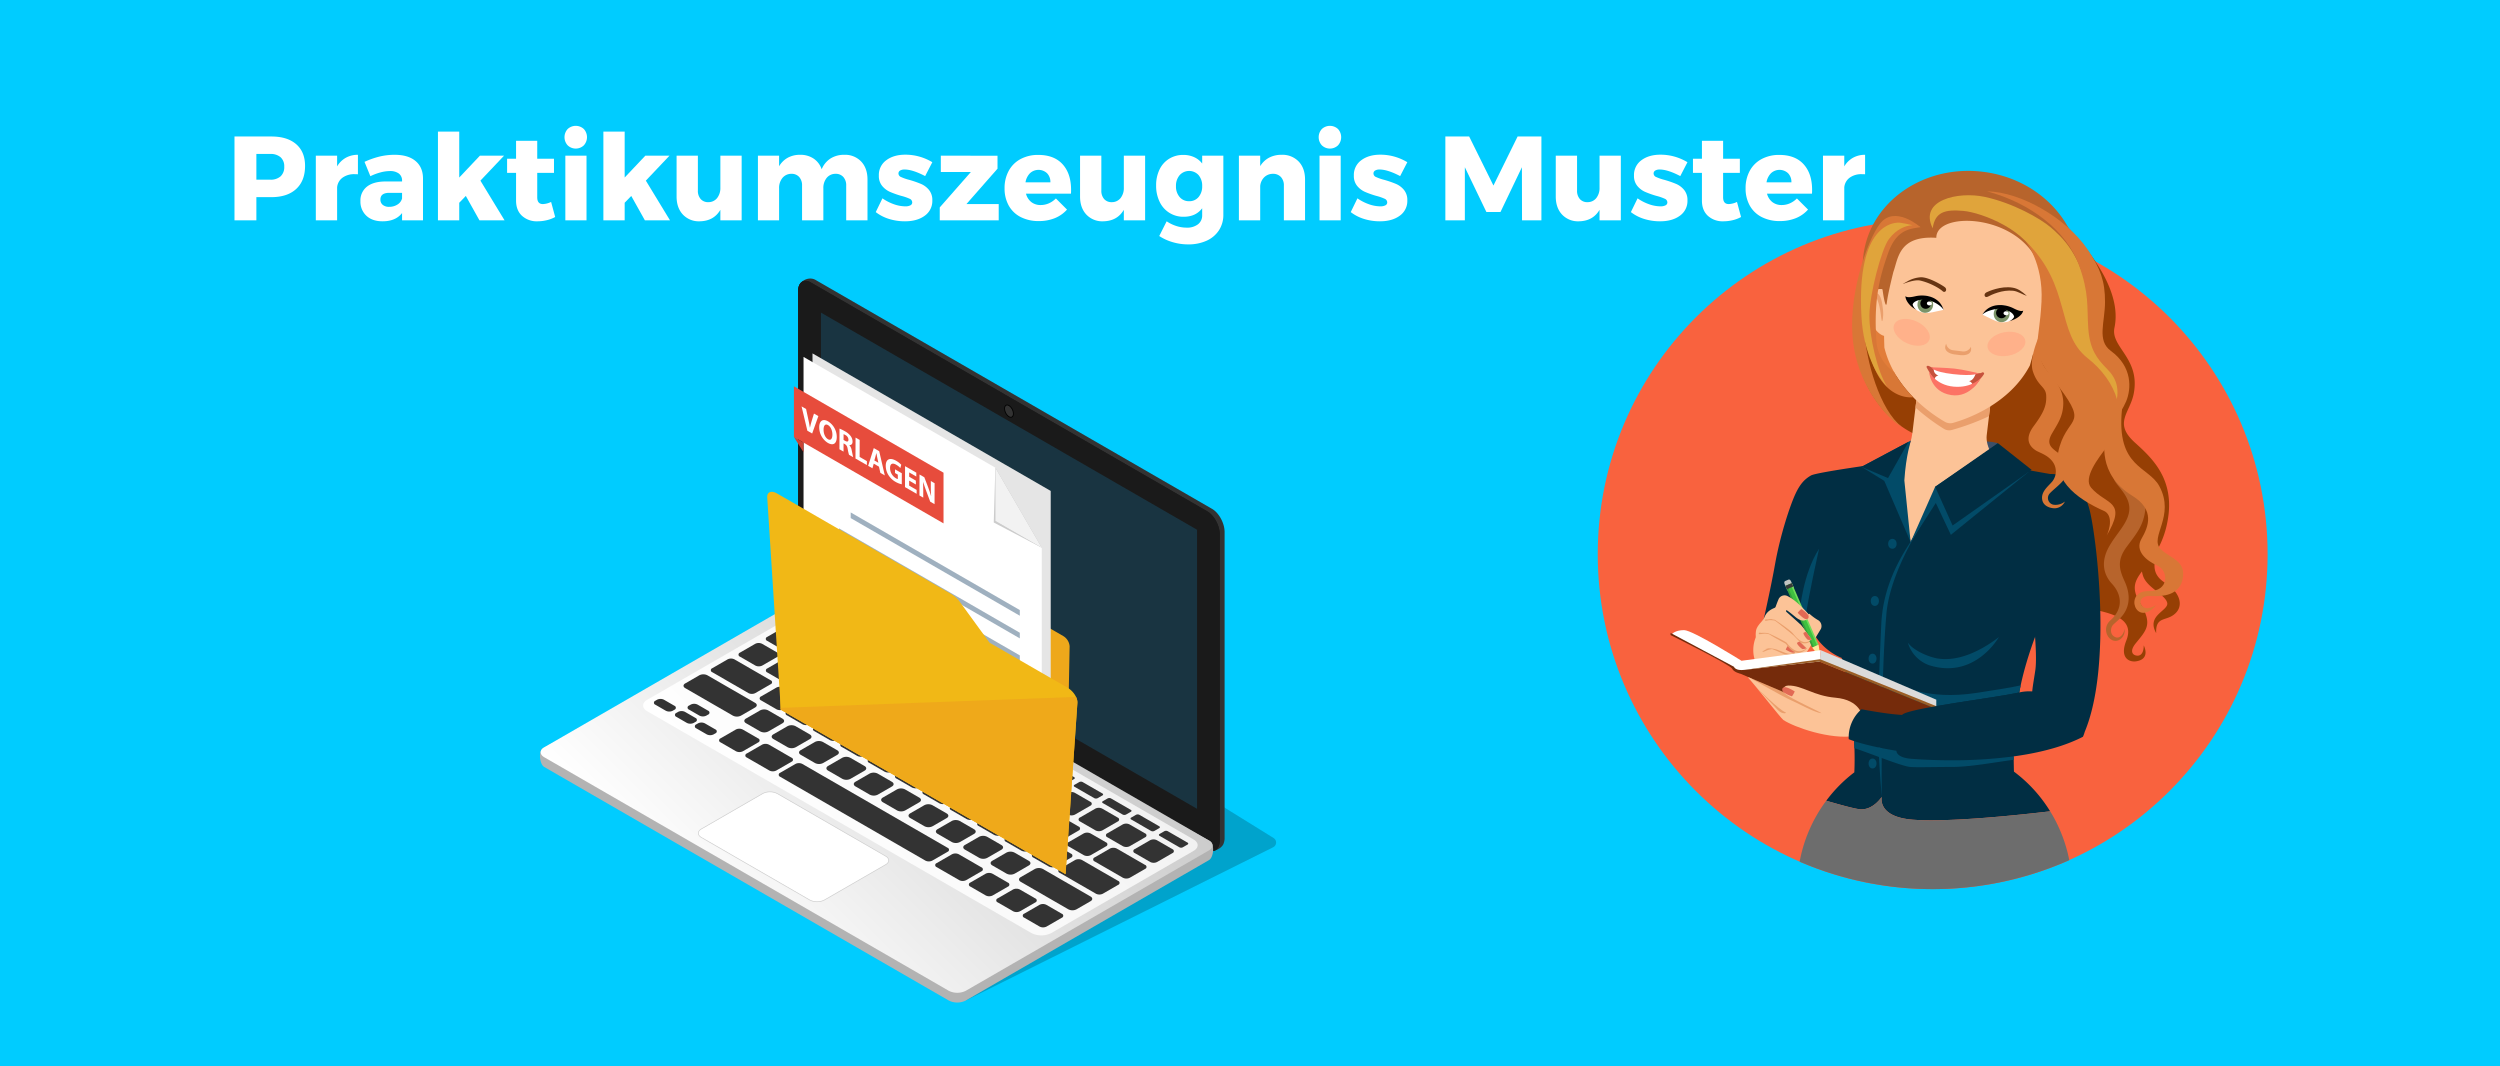 <svg xmlns="http://www.w3.org/2000/svg" xmlns:xlink="http://www.w3.org/1999/xlink" viewBox="0 0 1463 624"><defs><linearGradient id="a" x1="2080.722" y1="552.696" x2="1910.292" y2="382.266" gradientTransform="matrix(-1, 0, 0, 1, 2508.488, 0)" gradientUnits="userSpaceOnUse"><stop offset="0" stop-color="#fff"/><stop offset="1" stop-color="#ccc"/></linearGradient><linearGradient id="b" x1="2031.21" y1="515.062" x2="1908.55" y2="392.402" gradientTransform="matrix(-1, 0, 0, 1, 2508.488, 0)" gradientUnits="userSpaceOnUse"><stop offset="0" stop-color="#fff"/><stop offset="1" stop-color="#f2f2f2"/></linearGradient><clipPath id="c"><polygon points="469.038 250.287 469.074 237.617 546.935 282.57 546.899 295.24 469.038 250.287" style="fill:none"/></clipPath></defs><title>Praktikumszeugnis-Muster</title><rect x="-1" y="-3.66" width="1469" height="635.66" style="fill:#0cf"/><path d="M173.34,84.393q5.18,4.515,5.181,12.705,0,8.681-5.181,13.475-5.181,4.796-14.56,4.795h-8.75v13.58H137.22V79.878h21.561Q168.16,79.878,173.34,84.393ZM164.205,103.188a7.313,7.313,0,0,0,2.135-5.67,7.019,7.019,0,0,0-2.135-5.495,8.736,8.736,0,0,0-6.055-1.925h-8.12v15.05h8.12A8.634,8.634,0,0,0,164.205,103.188Z" style="fill:#fff"/><path d="M202.354,92.338a14.261,14.261,0,0,1,7.105-1.75v11.41a18.908,18.908,0,0,0-1.891-.07,11.531,11.531,0,0,0-7.14,2.065,7.914,7.914,0,0,0-3.149,5.635v19.32H184.819V91.078h12.461v6.3A13.639,13.639,0,0,1,202.354,92.338Z" style="fill:#fff"/><path d="M243.129,94.193q4.34,3.606,4.41,10.115v24.64h-12.25v-4.27q-3.779,4.83-11.41,4.83-6.021,0-9.484-3.255a11.216,11.216,0,0,1-3.466-8.575,10.172,10.172,0,0,1,3.745-8.4q3.744-3.009,10.745-3.08h9.87v-.42a5.049,5.049,0,0,0-1.854-4.2,8.464,8.464,0,0,0-5.355-1.47,21.593,21.593,0,0,0-5.354.77,31.784,31.784,0,0,0-5.985,2.24l-3.43-8.4a49.225,49.225,0,0,1,8.854-3.115,37.608,37.608,0,0,1,8.785-1.015Q238.788,90.588,243.129,94.193Zm-10.5,25.48a5.917,5.917,0,0,0,2.66-3.535v-3.29h-7.42q-5.25,0-5.25,3.92a3.869,3.869,0,0,0,1.365,3.115,5.617,5.617,0,0,0,3.745,1.155A8.791,8.791,0,0,0,232.629,119.673Z" style="fill:#fff"/><path d="M280.579,128.948,272.599,114.668l-3.85,3.99v10.29h-12.46V77.008h12.46V103.888l12.11-12.81H294.999l-13.86,14.63,14.141,23.24Z" style="fill:#fff"/><path d="M324.889,126.988a18.706,18.706,0,0,1-4.83,1.855,23.306,23.306,0,0,1-5.529.665,12.783,12.783,0,0,1-9.065-3.22q-3.464-3.219-3.465-8.89V101.158h-5.25V92.898h5.25v-10.5h12.39v10.5h9.801v8.26h-9.801V115.438q0,3.99,3.29,3.99a12.153,12.153,0,0,0,4.83-1.26Z" style="fill:#fff"/><path d="M341.653,75.503a7.078,7.078,0,0,1,0,9.555,6.851,6.851,0,0,1-9.45,0,7.081,7.081,0,0,1,0-9.555,6.945,6.945,0,0,1,9.45,0ZM330.838,91.078h12.391v37.87H330.838Z" style="fill:#fff"/><path d="M377.388,128.948,369.407,114.668l-3.85,3.99v10.29h-12.46V77.008h12.46V103.888L377.668,91.078h14.14l-13.86,14.63,14.141,23.24Z" style="fill:#fff"/><path d="M434.018,91.078v37.87h-12.46V122.788q-3.851,6.581-12.11,6.72a12.779,12.779,0,0,1-9.835-3.955q-3.674-3.954-3.675-10.535V91.078h12.46v20.37a7.238,7.238,0,0,0,1.646,5.04,5.688,5.688,0,0,0,4.444,1.82,6.479,6.479,0,0,0,5.181-2.415,9.46,9.46,0,0,0,1.89-6.125V91.078Z" style="fill:#fff"/><path d="M503.946,94.508q3.71,3.921,3.71,10.57v23.87h-12.46v-20.3a7.281,7.281,0,0,0-1.68-5.075,5.836,5.836,0,0,0-4.55-1.855,6.585,6.585,0,0,0-5.215,2.415,9.341,9.341,0,0,0-1.926,6.125v18.69h-12.46v-20.3a7.281,7.281,0,0,0-1.68-5.075,5.836,5.836,0,0,0-4.55-1.855,6.69,6.69,0,0,0-5.25,2.415,9.229,9.229,0,0,0-1.96,6.125v18.69H443.536V91.078h12.391v6.23a13.38,13.38,0,0,1,5.075-5.005,14.777,14.777,0,0,1,7.245-1.715,13.72,13.72,0,0,1,7.909,2.24,12.194,12.194,0,0,1,4.69,6.23,13.615,13.615,0,0,1,5.215-6.335,14.744,14.744,0,0,1,8.015-2.135A12.955,12.955,0,0,1,503.946,94.508Z" style="fill:#fff"/><path d="M529.355,99.198a4.95,4.95,0,0,0-2.59.595,1.952,1.952,0,0,0-.98,1.785,2.302,2.302,0,0,0,1.54,2.03,28.415,28.415,0,0,0,4.9,1.68,61.485,61.485,0,0,1,6.755,2.345,12.367,12.367,0,0,1,4.655,3.5,9.239,9.239,0,0,1,1.96,6.125,10.533,10.533,0,0,1-4.445,8.995q-4.446,3.255-11.585,3.255a31.071,31.071,0,0,1-9.24-1.365,24.451,24.451,0,0,1-7.84-4.025l3.92-8.05a27.599,27.599,0,0,0,6.755,3.465,20.435,20.435,0,0,0,6.686,1.225,6.046,6.046,0,0,0,2.904-.595,1.867,1.867,0,0,0,1.086-1.715,2.382,2.382,0,0,0-1.575-2.17,29.934,29.934,0,0,0-4.936-1.68,55.299,55.299,0,0,1-6.58-2.345,12.421,12.421,0,0,1-4.515-3.465,9.085,9.085,0,0,1-1.925-6.02,10.615,10.615,0,0,1,4.34-8.995q4.339-3.256,11.2-3.255a30.414,30.414,0,0,1,15.75,4.41l-4.2,8.12Q534.045,99.199,529.355,99.198Z" style="fill:#fff"/><path d="M550.565,91.078l33.18.07v7.56L565.546,119.428h18.899v9.52H549.936V121.388l18.2-20.72H550.565Z" style="fill:#fff"/><path d="M621.825,96.118q4.97,5.46,4.971,14.98,0,1.47-.07,2.24H600.405a9.092,9.092,0,0,0,3.15,4.935,8.71,8.71,0,0,0,5.46,1.715,11.816,11.816,0,0,0,4.725-.98,13.32,13.32,0,0,0,4.165-2.87l6.511,6.51a19.199,19.199,0,0,1-7.105,5.005,24.522,24.522,0,0,1-9.415,1.715,22.637,22.637,0,0,1-10.64-2.38,16.533,16.533,0,0,1-6.965-6.72,20.382,20.382,0,0,1-2.415-10.08,20.897,20.897,0,0,1,2.449-10.255,16.921,16.921,0,0,1,6.931-6.86,21.492,21.492,0,0,1,10.359-2.415Q616.855,90.658,621.825,96.118ZM614.686,106.688a7.291,7.291,0,0,0-1.925-5.285,7.322,7.322,0,0,0-10.01-.035,9.748,9.748,0,0,0-2.625,5.32Z" style="fill:#fff"/><path d="M670.126,91.078v37.87H657.665V122.788q-3.85,6.581-12.109,6.72a12.778,12.778,0,0,1-9.835-3.955q-3.675-3.954-3.675-10.535V91.078h12.46v20.37a7.242,7.242,0,0,0,1.645,5.04,5.69,5.69,0,0,0,4.445,1.82,6.478,6.478,0,0,0,5.18-2.415,9.46,9.46,0,0,0,1.89-6.125V91.078Z" style="fill:#fff"/><path d="M715.904,91.078v34.51a16.422,16.422,0,0,1-2.59,9.205,16.799,16.799,0,0,1-7.245,6.09,25.531,25.531,0,0,1-10.744,2.135,31.617,31.617,0,0,1-9.171-1.33,29.05,29.05,0,0,1-7.77-3.57l4.34-8.61a22.29,22.29,0,0,0,5.6,2.73,19.57,19.57,0,0,0,6.091.98,10.359,10.359,0,0,0,6.649-1.96,6.453,6.453,0,0,0,2.45-5.32v-4.06q-3.779,4.971-10.78,4.97a15.188,15.188,0,0,1-14.104-8.715,21.228,21.228,0,0,1-2.065-9.555,21.016,21.016,0,0,1,1.995-9.38,14.949,14.949,0,0,1,5.635-6.3,15.441,15.441,0,0,1,8.261-2.24,15.084,15.084,0,0,1,6.335,1.295,12.381,12.381,0,0,1,4.725,3.745V91.078ZM701.415,115.298a9.446,9.446,0,0,0,2.1-6.37,9.554,9.554,0,0,0-2.1-6.44,7.47,7.47,0,0,0-11.096.035,9.478,9.478,0,0,0-2.135,6.405,9.341,9.341,0,0,0,2.135,6.37,7.031,7.031,0,0,0,5.565,2.45A6.928,6.928,0,0,0,701.415,115.298Z" style="fill:#fff"/><path d="M759.969,94.508q3.744,3.921,3.745,10.57v23.87H751.324v-20.3a7.102,7.102,0,0,0-1.75-5.075,6.146,6.146,0,0,0-4.69-1.855,7.189,7.189,0,0,0-5.074,2.03,8.253,8.253,0,0,0-2.346,5.18v20.02h-12.46V91.078h12.46v6.16a13.465,13.465,0,0,1,5.215-4.97,15.449,15.449,0,0,1,7.315-1.68A13.155,13.155,0,0,1,759.969,94.508Z" style="fill:#fff"/><path d="M782.999,75.503a7.081,7.081,0,0,1,0,9.555,6.851,6.851,0,0,1-9.45,0,7.078,7.078,0,0,1,0-9.555,6.945,6.945,0,0,1,9.45,0ZM772.184,91.078h12.391v37.87H772.184Z" style="fill:#fff"/><path d="M807.323,99.198a4.95,4.95,0,0,0-2.59.595,1.952,1.952,0,0,0-.98,1.785,2.301,2.301,0,0,0,1.54,2.03,28.415,28.415,0,0,0,4.9,1.68,61.485,61.485,0,0,1,6.755,2.345,12.356,12.356,0,0,1,4.654,3.5,9.234,9.234,0,0,1,1.961,6.125,10.533,10.533,0,0,1-4.445,8.995q-4.446,3.255-11.585,3.255a31.071,31.071,0,0,1-9.24-1.365,24.441,24.441,0,0,1-7.84-4.025l3.92-8.05a27.565,27.565,0,0,0,6.755,3.465,20.435,20.435,0,0,0,6.686,1.225,6.046,6.046,0,0,0,2.904-.595,1.866,1.866,0,0,0,1.085-1.715,2.38,2.38,0,0,0-1.575-2.17,29.916,29.916,0,0,0-4.935-1.68,55.236,55.236,0,0,1-6.58-2.345,12.421,12.421,0,0,1-4.515-3.465,9.085,9.085,0,0,1-1.925-6.02,10.615,10.615,0,0,1,4.34-8.995q4.339-3.256,11.2-3.255a30.414,30.414,0,0,1,15.75,4.41l-4.2,8.12Q812.013,99.199,807.323,99.198Z" style="fill:#fff"/><path d="M845.821,79.878H859.752l14.21,28.7,14.14-28.7h13.93v49.07H890.691l-.07-31.08-12.529,26.18h-8.261L857.231,97.868v31.08H845.821Z" style="fill:#fff"/><path d="M948.512,91.078v37.87h-12.46V122.788q-3.85,6.581-12.109,6.72a12.777,12.777,0,0,1-9.835-3.955q-3.675-3.954-3.676-10.535V91.078h12.46v20.37a7.243,7.243,0,0,0,1.646,5.04,5.69,5.69,0,0,0,4.445,1.82,6.478,6.478,0,0,0,5.18-2.415,9.46,9.46,0,0,0,1.89-6.125V91.078Z" style="fill:#fff"/><path d="M971.261,99.198a4.95,4.95,0,0,0-2.59.595,1.952,1.952,0,0,0-.98,1.785,2.301,2.301,0,0,0,1.54,2.03,28.415,28.415,0,0,0,4.9,1.68,61.485,61.485,0,0,1,6.755,2.345,12.356,12.356,0,0,1,4.654,3.5,9.234,9.234,0,0,1,1.961,6.125,10.533,10.533,0,0,1-4.445,8.995q-4.446,3.255-11.585,3.255a31.071,31.071,0,0,1-9.24-1.365,24.441,24.441,0,0,1-7.84-4.025l3.92-8.05a27.565,27.565,0,0,0,6.755,3.465,20.435,20.435,0,0,0,6.686,1.225,6.046,6.046,0,0,0,2.904-.595,1.866,1.866,0,0,0,1.085-1.715,2.38,2.38,0,0,0-1.575-2.17,29.916,29.916,0,0,0-4.935-1.68,55.236,55.236,0,0,1-6.58-2.345,12.421,12.421,0,0,1-4.515-3.465,9.085,9.085,0,0,1-1.925-6.02,10.615,10.615,0,0,1,4.34-8.995q4.339-3.256,11.2-3.255a30.414,30.414,0,0,1,15.75,4.41l-4.2,8.12Q975.95,99.199,971.261,99.198Z" style="fill:#fff"/><path d="M1018.86,126.988a18.733,18.733,0,0,1-4.83,1.855,23.314,23.314,0,0,1-5.53.665,12.783,12.783,0,0,1-9.065-3.22q-3.464-3.219-3.465-8.89V101.158h-5.25V92.898h5.25v-10.5h12.391v10.5h9.8v8.26h-9.8V115.438q0,3.99,3.29,3.99a12.149,12.149,0,0,0,4.829-1.26Z" style="fill:#fff"/><path d="M1055.471,96.118q4.97,5.46,4.97,14.98,0,1.47-.069,2.24h-26.32a9.092,9.092,0,0,0,3.15,4.935,8.708,8.708,0,0,0,5.46,1.715,11.816,11.816,0,0,0,4.725-.98,13.331,13.331,0,0,0,4.165-2.87l6.51,6.51a19.196,19.196,0,0,1-7.104,5.005,24.522,24.522,0,0,1-9.415,1.715,22.641,22.641,0,0,1-10.641-2.38,16.544,16.544,0,0,1-6.965-6.72,20.393,20.393,0,0,1-2.415-10.08,20.898,20.898,0,0,1,2.45-10.255,16.919,16.919,0,0,1,6.93-6.86,21.499,21.499,0,0,1,10.36-2.415Q1050.501,90.658,1055.471,96.118Zm-7.14,10.57a7.295,7.295,0,0,0-1.925-5.285,7.323,7.323,0,0,0-10.011-.035,9.748,9.748,0,0,0-2.625,5.32Z" style="fill:#fff"/><path d="M1084.346,92.338a14.261,14.261,0,0,1,7.105-1.75v11.41q-.63-.069-1.891-.07a11.531,11.531,0,0,0-7.14,2.065,7.919,7.919,0,0,0-3.15,5.635v19.32h-12.46V91.078h12.46v6.3A13.649,13.649,0,0,1,1084.346,92.338Z" style="fill:#fff"/><circle cx="1131" cy="324.312" r="195.999" style="fill:#f9623e"/><path d="M1267.017,341.081c-8.43-5.251-6.654-12.003-4.042-20.208a53.969,53.969,0,0,0,5.509-16.084c4.448-24.303-9.069-36.688-19.111-45.764-12.931-11.69-2.773-17.314-.658-28.958,3.733-20.548-13.747-26.974-11.333-38.313,4.393-20.628-12.961-45.057-34.281-65.886l-.003.008c-9.949-13.626-25.34-19.61-43.01-21.776-34.821-4.269-56.894,19.844-69.846,54.098-16.537,43.725,3.65,95.435,48.077,101.125,7.241.929,59.325,74.342,62.367,87.366,3.05,13.026,52.714,5.336,43.621,28.188-4.103,10.305,1.88,12.667,5.586,12.149,8.992-1.261,4.607-9.357,4.607-9.357s.348,6.783-4.36,5.953c-2.089-.367-4.127-2.478-.282-7.208,6.534-8.047,10.045-11.179,2.283-23.954-4.933-8.121-2.851-12.563,1.321-18.056a19.041,19.041,0,0,0,.647,2.598c2.253,6.89,12.574,10.656,14.087,15.531,1.513,4.87-12.514,7.208-6.391,17.987-.406-8.924,4.67-7.427,9.107-10.001C1278.671,356.015,1276.429,346.941,1267.017,341.081Z" style="fill:#963f04"/><polygon points="1095.675 189.686 1104.111 195.143 1112.163 220.25 1104.111 219.458 1098.065 207.88 1095.675 189.686" style="fill:#e27d39"/><path d="M1169.131,259.323s-4.878-1.236-7.03-.872c-2.157.365,1.789,5.315,1.789,5.315S1168.747,261.062,1169.131,259.323Z" style="fill:#3e5068"/><path d="M1176.397,274.428c-9.743-3.356-14.446-13.312-13.794-19.53.249-2.42,2.305-19.318,2.305-19.318-12.325,5.969-22.454,10.445-22.454,10.445s-9.603-5.64-21.005-11.74c0,0-2.088,17.353-2.286,18.85-2.406,18.255-13.24,18.832-25.984,21.316l14.942,64.66Z" style="fill:#fcc397"/><path d="M1122.287,227.469l-1.357,11.016a120.108,120.108,0,0,0,16.551,12.417,5.926,5.926,0,0,0,4.656.745,141.362,141.362,0,0,0,21.797-8.066l1.326-10.844Z" style="fill:#ea9f6c"/><path d="M1200.698,181.59a5.922,5.922,0,0,0-4.424-.163c3.349-14.539,6.035-29.277,4.226-33.064a59.417,59.417,0,0,0-43.747-32.946l-.006-.003h-.005a59.4,59.4,0,0,0-50.407,21.405c-2.647,3.204-3.607,17.892-3.881,32.658a5.443,5.443,0,0,0-3.135-.33c-4.514.926-6.906,7.838-5.344,15.43,1.291,6.242,4.846,10.997,8.579,11.979.09,4.204.181,6.842.181,6.842,6.021,24.75,28.144,39.272,35.412,43.438a6.205,6.205,0,0,0,4.667.667c7.797-2.179,33.157-10.875,45.093-33.665,0,0,.724-2.53,1.825-6.574,4.048.787,9.321-3.1,12.369-9.406C1205.475,190.878,1204.848,183.595,1200.698,181.59Z" style="fill:#fcc397"/><path d="M1162.389,171.126c.965-.511,8.474-3.966,15.463-2.782,2.954.5,5.193,2.024,8.26,4.802-2.085-.55-5.21-2.68-7.986-2.986-6.416-.706-12.755,2.33-14.855,3.451C1161.408,174.6,1160.525,172.115,1162.389,171.126Z" style="fill:#663412"/><path d="M1138.244,168.176c-.844-.776-9.168-5.98-14.109-5.928a18.016,18.016,0,0,0-7.978,2.419c-7.282,4.082,2.719-1.616,7.619-.466,6.082,1.431,11.325,4.624,13.026,6.186C1138.304,171.771,1139.751,169.561,1138.244,168.176Z" style="fill:#663412"/><path d="M1137.361,181.326c-5.692,1.148-7.937,2.027-10.913,1.785-4.341-.354-7.575-3.237-7.247-5.938.332-2.7,4.106-4.463,8.43-3.932C1131.951,173.771,1136.999,179.221,1137.361,181.326Z" style="fill:#fff"/><ellipse cx="1126.685" cy="178.224" rx="4.846" ry="4.593" transform="translate(812.49 1274.794) rotate(-83)" style="fill:#7b9368"/><path d="M1129.983,178.142a3.117,3.117,0,1,1-2.689-3.641A3.2,3.2,0,0,1,1129.983,178.142Z"/><ellipse cx="1129.076" cy="177.596" rx="1.147" ry="1.477" transform="translate(815.616 1276.73) rotate(-83.021)" style="fill:#fff"/><path d="M1136.923,180.083c-2.774-6.767-10.711-7.992-16.137-6.697-4.769,1.135-5.542.131-5.704-.115-.145,1.775,1.741,5.657,6.427,8.059a5.441,5.441,0,0,1-2.25-3.106c.833-2.812,7.172-3.786,11.157-2.032,5.734,2.532,6.948,5.165,6.948,5.165A4.941,4.941,0,0,0,1136.923,180.083Z"/><path d="M1160.09,184.113c5.325,2.499,7.323,3.896,10.313,4.385,4.355.714,8.238-1.296,8.573-3.997.332-2.7-2.954-5.329-7.339-5.865C1167.251,178.097,1160.953,182.156,1160.09,184.113Z" style="fill:#fff"/><ellipse cx="1171.355" cy="183.701" rx="4.847" ry="4.661" transform="translate(846.441 1323.985) rotate(-83.008)" style="fill:#7b9368"/><path d="M1168.123,182.818a3.161,3.161,0,1,0,3.535-2.879A3.228,3.228,0,0,0,1168.123,182.818Z"/><path d="M1172.464,183.17c-.077.626.526,1.221,1.354,1.321a1.368,1.368,0,0,0,1.631-.956c.077-.629-.529-1.222-1.357-1.324A1.361,1.361,0,0,0,1172.464,183.17Z" style="fill:#fff"/><path d="M1183.983,181.716c-.216.202-1.225.987-5.64-1.276-5.027-2.575-13.142-3.316-17.521,2.572a5.042,5.042,0,0,0-.743,1.127s1.836-2.258,8.093-3.319c4.347-.733,10.354,1.751,10.491,4.678a5.413,5.413,0,0,1-2.965,2.472C1178.828,187.252,1183.47,184.855,1183.983,181.716Z"/><path d="M1216.55,164.959c3.837-31.311-21.279-60.161-56.102-64.428-34.823-4.27-66.16,17.658-70.003,48.969-1.291,10.535-.378,20.628,3.07,29.608.225-5.198,2.414-9.264,5.805-9.961a5.218,5.218,0,0,1,2.308.066c.877,6.786,2.099,11.552,2.549,7.878.534-4.336,2.384-12.196,3.826-17.973,2.839-7.741,3.026-21.403,25.137-19.946-.296-18.465,65.407-13.122,62.329,32.384-.052,5.664-.225,12.528-.696,16.403-.447,3.633,1.743-.571,4.117-6.837a5.101,5.101,0,0,1,1.809.467c3.261,1.574,4.336,6.414,3.015,11.804A52.842,52.842,0,0,0,1216.55,164.959Z" style="fill:#b7642c"/><path d="M1148.68,205.67l-5.903-.724a4.678,4.678,0,0,1-3.886-3.808,5.601,5.601,0,0,0-.545,1.802c-.348,2.831,2.99,4.162,5.539,4.474l3.13.384c2.543.312,6.101-.174,6.449-3.002a5.719,5.719,0,0,0-.09-1.88A4.686,4.686,0,0,1,1148.68,205.67Z" style="fill:#ea9f6c"/><path d="M1095.692,174.119c.033-.593,1.502-3.09,2.883-2.463,2.11.962,2.971,5.403,3.371,9.788.403,4.388-.411,7.448-.768,6.238-.491-1.702-.482-6.957-2.491-12.145C1097.353,172.091,1095.472,178.779,1095.692,174.119Z" style="fill:#ea9f6c"/><path d="M1203.055,187.279c.115-.581-.713-3.361-2.203-3.086-2.28.425-4.188,4.526-5.64,8.685-1.444,4.16-1.392,7.324-.762,6.238.894-1.532,2.151-6.634,5.355-11.183C1201.934,184.913,1202.14,191.855,1203.055,187.279Z" style="fill:#ea9f6c"/><ellipse cx="1118.728" cy="194.477" rx="6.979" ry="11.211" transform="translate(477.978 1131.927) rotate(-65.509)" style="fill:#ffb18a"/><ellipse cx="1174.158" cy="201.272" rx="11.21" ry="6.979" transform="translate(-17.014 217.601) rotate(-10.512)" style="fill:#ffb18a"/><path d="M1129.862,214.732c-1.666-.953-1.984-.666-2.236-.443-.329.315-.43.275.521,1.943.461.803,2.045,3.541,2.045,3.541s3.782,9.871,13.084,10.597c9.302.718,14.035-6.303,14.931-7.746.515-.824,1.683-2.065,2.014-2.519,1.099-1.503.957-1.563.759-1.828-.542-.75-.658-.395-1.877.045a66.532,66.532,0,0,1-15.219-.529C1136.487,216.691,1131.175,215.474,1129.862,214.732Z" style="fill:#c6523c"/><path d="M1152.207,223.043c2.286-.416,3.204-2.276,4.064-4.655a73.615,73.615,0,0,1-13.374-.876,109.94,109.94,0,0,1-11.404-2.204c.249,2.848.693,3.219,2.864,4.672-1.839-.125-2.395,1.566-2.401,3.623,2.475,2.802,7.082,5.672,10.982,6.028,5.819.525,9.587-.731,11.854-3.219C1154.468,225.076,1153.767,223.294,1152.207,223.043Z" style="fill:#fff"/><path d="M1130.279,214.947s.282,2.572,12.637,3.991c12.251,1.41,15.063-.485,15.063-.485s-9.104-2.215-14.139-2.742C1139.197,215.221,1130.279,214.947,1130.279,214.947Z" style="fill:#fc7365"/><path d="M1181.267,407.672c.12-.8.274-1.628.422-2.45.239-1.351.504-2.727.806-4.136,3.829-18.042,12.311-40.759,21.703-57.719.63-.984,7.89-65.106.43-65.106l-22.493-4.008c-.151.099-.288.197-.436.296l-10.853-2.39c-14.682,3.718-28.514,4.063-35.278,15.845-2.417,4.214-17.469,29.079-17.469,29.079s-9.324-44.699-14.728-46.208c0,0-40.354,5.455-43.626,7.393-3.278,1.939-6.063,4.37-9.036,10.739-2.973,6.371-8.819,23.567-11.979,41.33-3.16,17.761-9.477,44.696-9.477,44.696l27.243,6.167,2.987-14.323a33.513,33.513,0,0,0,18.283,18.138,180.184,180.184,0,0,1,4.711,22.657q.559,3.967,1.017,7.888c.249,2.077.469,4.147.671,6.202.389,4.04.693,8.025.888,11.955q.107,2.072.17,4.13c.148,4.813.143,9.529-.071,14.123a82.65,82.65,0,0,0-16.428,16.617c6.854,2.017,16.334,4.673,19.61,4.988,7.772.751,12.873-7.268,12.873-7.268s-2.913,11.664,17.987,13.366c20.999,1.707,63.258-2.845,80.554-4.892a83.182,83.182,0,0,0-21.177-23.219c-.077-1.65-.126-5.265-.151-6.945-.025-1.296-.022-.663-.019-1.979A232.985,232.985,0,0,1,1181.267,407.672Z" style="fill:#012e43"/><path d="M1128.857,217.369s.625,11.911,12.994,13.832c11.533,1.79,17.48-10.146,17.48-10.146s-5.267,6.179-16.027,5.211C1132.54,225.297,1128.857,217.369,1128.857,217.369Z" style="fill:#fc7365"/><path d="M1064.538,321.118s-6.734,29.824-7.742,39.502c-.28,2.664-3.579-2.987-3.579-2.987S1055.028,335.74,1064.538,321.118Z" style="fill:#024b68"/><path d="M1134.045,385.371c-5.199-.806-14.526-4.73-17.584-9.346a19.962,19.962,0,0,0,12.289,13.191c26.952,8.685,40.992-16.381,40.992-16.381C1161.687,379.034,1147.713,387.489,1134.045,385.371Z" style="fill:#024b68"/><path d="M1122.161,310.942s-16.943,26.59-18.327,49.587c-3.256,36.599-2.628,105.777-2.628,105.777s-1.973-22.295-2.157-39.104c-.145-13.361.729-36.317,1.869-61.731.828-18.491,7.674-34.119,17.181-48.388A52.338,52.338,0,0,1,1122.161,310.942Z" style="fill:#024b68"/><path d="M1113.125,418.374c2.31-3.73,55.408-10.184,68.564-13.152.239-1.351.504-2.727.806-4.136-.414.069-.817.145-1.206.236-4.172.998-13.95,2.508-24.305,4.114-30.794,4.769-43.133-5.454-47.085-3.283C1100.641,401.464,1103.399,417.834,1113.125,418.374Z" style="fill:#024b68"/><polygon points="1118.099 317.258 1132.442 284.864 1168.857 260.061 1187.017 276.283 1141.642 312.993 1132.839 294.34 1118.099 317.258" style="fill:#024b68"/><polygon points="1169.131 259.323 1188.913 274.95 1142.653 307.531 1132.442 284.864 1169.131 259.323" style="fill:#012e43"/><path d="M1118.289,257.766s-2.93,8.614-3.862,23.375l3.673,36.117-15.413-35.854-13.301-8.206Z" style="fill:#024b68"/><path d="M1210.951,503.371a196.973,196.973,0,0,1-157.795.891,85.395,85.395,0,0,1,15.567-35.675c6.854,2.017,16.334,4.673,19.61,4.988,7.772.751,12.873-7.268,12.873-7.268s-2.913,11.664,17.987,13.366c20.999,1.707,63.258-2.845,80.554-4.892.581.94,1.159,1.883,1.705,2.851A86.436,86.436,0,0,1,1210.951,503.371Z" style="fill:#6d6d6d"/><polygon points="1116.817 258.572 1089.309 273.167 1104.873 279.785 1116.817 258.572" style="fill:#012e43"/><polygon points="1023.935 396.605 1024.374 395.711 1073.657 417.023 1064.952 420.024 1033.317 404.575 1023.935 396.605" style="fill:#ea9f6c"/><path d="M1063.719,362.774a30.27,30.27,0,0,1-4.876-3.626s-3.664,2.779-.978,7.342c-.614.825-1.562,2.168-2.79,4.133-2.209,3.533-12.152-14.92-12.152-14.92l-3.305-.502c-1.096.688-5.284,1.568-6.983,5.827a10.658,10.658,0,0,1-1.343,2.22c-.499.748-3.261,3.229-3.67,5.868-.417,2.637.09,3.588-.343,4.363a19.749,19.749,0,0,0-.57,12.089c.726,4.616,11.418,11.245,20.221,4.52,2.173-.173,5.196-.071,8.666-5.503,0-.006,10.036-16.625,10.036-16.625A4.062,4.062,0,0,0,1063.719,362.774Z" style="fill:#fcc397"/><path d="M1050.698,380.791s-5.914-4.385-7.389-5.229-6.153-3.311-9.148-3.777c-3.001-.466-3.346,5.591-1.477,7.049.987.762,1.003.4,2.045.477-2.16,1.198-4.39,2.382-2.943,2.11,1.776-.34,1.968-1.116,5.196-1.584a43.022,43.022,0,0,1,4.558,1.894C1050.202,385.793,1050.761,381.893,1050.698,380.791Z" style="fill:#ea9f6c"/><path d="M1050.043,379.878c.066,1.105.513,4.969-8.208,1.033-6.027-2.733-9.409-.636-11.283-2.089-1.869-1.453.905-8.332,3.903-7.866,3.004.471,7.679,2.943,9.151,3.782C1045.08,375.584,1050.043,379.878,1050.043,379.878Z" style="fill:#fcc397"/><path d="M1045.016,380.158a8.167,8.167,0,0,1,1.184-2.135,13.056,13.056,0,0,1,3.683,1.784c.713.565.924,2.132-.702,2.149C1047.911,381.961,1045.016,380.158,1045.016,380.158Z" style="fill:#e26954"/><path d="M1050.095,371.886s-11.749-1.59-15.597-1.428a18.877,18.877,0,0,0-4.007-.077c-.707-.408-1.315-.008-1.233.408.082.417-.055.365,1.535.249a10.261,10.261,0,0,1,3.662-.082,9.388,9.388,0,0,1,1.093.337c2.952,1.968,8.713,4.928,9.433,5.413.748.502,5.597,9.532,12.418,2.779Z" style="fill:#ea9f6c"/><path d="M1053.787,365.643c-1.417-1.436-13.117-3.577-16.28-3.278a7.192,7.192,0,0,0-2.834.101c-.721.145-1.579-.343-1.784.436-.205.77,1.718.156,2.132.077a6.388,6.388,0,0,1,2.338.06c1.206.321,7.929,5.35,10.826,8.022,1.392,1.285,6.649,9.36,12.582,3.072C1060.767,374.134,1055.204,367.088,1053.787,365.643Z" style="fill:#ea9f6c"/><path d="M1044.342,341.775c-.323-.745-.214-1.513.255-1.716l2.075-.899c.466-.203,1.107.238,1.425.987l1.346,3.089c.321.745.205,1.51-.255,1.716l-2.078.899c-.466.203-1.107-.238-1.428-.984Z" style="fill:#c2c4c2"/><polygon points="1046.727 342.112 1062.362 378.135 1060.474 378.949 1044.841 342.92 1046.727 342.112" style="fill:#369e3b"/><rect x="1054.46" y="340.066" width="2.034" height="39.274" transform="translate(-55.946 450.015) rotate(-23.464)" style="fill:#72dd5b"/><polygon points="1047.697 341.629 1063.335 377.65 1061.444 378.467 1045.811 342.443 1047.697 341.629" style="fill:#40c140"/><polygon points="1064.229 377.288 1060.458 378.925 1065.52 385.431 1064.229 377.288" style="fill:#fcea9d"/><polygon points="1063.815 383.241 1065.52 385.431 1065.089 382.693 1063.815 383.241" style="fill:#515151"/><rect x="1045.073" y="341.938" width="4.094" height="2.194" transform="translate(-50.041 444.871) rotate(-23.442)" style="fill:#3a3a3a"/><path d="M1053.441,365.312c-1.266-1.288-6.756-6.082-8.219-7.419.096-.34-.11-1.113.493-.718,1.595,1.044,4.322,3.379,5.122,4.015,4.007,3.234,6.386,2.012,8.573-.606-8.206-9.39-11.957-10.985-13.572-11.873a3.847,3.847,0,0,0-5.141,2.234c-1.003,2.349-1.776,4.695-1.872,4.969-.068.195,1.121.107,2.647.26a2.939,2.939,0,0,0-1.507.85c-1.554,1.54-3.231,3.763-2.976,5.07.101.526,1.247.274,1.836.693,1.913,1.365,6.855,4.514,9.754,7.189,1.387,1.283,6.199,9.159,11.478,4.188C1060.057,374.164,1054.856,366.745,1053.441,365.312Z" style="fill:#fcc397"/><path d="M1056.966,379.5l-7.307-7.591s-9.576-7.726-10.327-8.231c-.745-.502-1.458-1.299-3.184.702-1.403,1.623-3.974,3.892-2.955,5.471.244.37,1.25.608,2.094.948a103.666,103.666,0,0,1,9.993,5.09C1046.031,376.392,1050.903,384.502,1056.966,379.5Z" style="fill:#fcc397"/><path d="M1052.008,358.619a10.486,10.486,0,0,1,2.168-2.212,16.549,16.549,0,0,1,3.908,3.431c.68.926.408,2.922-1.584,2.387C1054.943,361.809,1052.008,358.619,1052.008,358.619Z" style="fill:#e26954"/><path d="M1060.249,374.309l-3.278-4.481a3.274,3.274,0,0,0-1.496.466c-.666.438,1.825,3.9,2.579,4.133A5.635,5.635,0,0,0,1060.249,374.309Z" style="fill:#e26954"/><path d="M1057.043,379.371l-3.941-3.908a3.213,3.213,0,0,0-1.398.693c-.589.54,2.415,3.563,3.196,3.673A5.481,5.481,0,0,0,1057.043,379.371Z" style="fill:#e26954"/><path d="M978.599,370.911s1.891-2.179,6.937-2.165c5.04.017,33.582,17.932,33.582,17.932l46.372-6.213-.896,11.346-43.898,1.803-4.278-.811-2.19-.962-.359-1.469-35.27-19.092Z" style="fill:#fff"/><polygon points="1065.489 380.465 1133.118 409.459 1133.118 413.723 1064.952 386.678 1065.489 380.465" style="fill:#dbdbdb"/><path d="M977.609,370.382,1014.71,390.192s.718,2.519,6.298,1.803c5.588-.724,43.585-4.865,43.585-4.865l68.975,27.914-45.561,8.822L1018.67,394.33s-4.1-.896-5.04-3.058c-.943-2.162-36.021-19.629-36.021-19.629Z" style="fill:#752b0b"/><polygon points="1133.568 413.424 1133.568 415.044 1064.593 387.13 1020.696 392.031 1065.078 385.766 1133.568 413.424" style="fill:#9b5e26"/><path d="M1023.935,396.605s19.81,11.209,22.227,12.256c6.161,2.664,15.326,7.986,19.569,8.496,1.833.219-18.922-8.847-21.372-11.738-1.316-1.562-1.094-4.418,2.283-4.44,8.167-.066,14.528,6.002,27.421,7.115,14.685,1.272,15.814,11.015,15.814,11.015s7.181,9.51-4.473,11.377c-14.312,2.286-35.295-5.07-41.763-9.337-1.414-.935-17.075-21.103-20.848-25.009C1023.129,396.413,1023.521,396.506,1023.935,396.605Z" style="fill:#fcc397"/><path d="M1050.262,404.61a11.098,11.098,0,0,1-1.617,2.878,17.469,17.469,0,0,1-4.963-2.445c-.956-.767-1.23-2.892.962-2.892C1046.359,402.152,1050.262,404.61,1050.262,404.61Z" style="fill:#e26954"/><path d="M1222.761,298.146c-4.232-15.926-13.24-21.843-26.004-20.581-24.107,2.307-19.856,38.427-18.713,43.573,2.146,9.677,4.728,19.19,9.883,24.828,2.946,20.328,4.234,38.904,3.135,46.304-.663,4.478-1.461,8.795-1.809,12.35a26.066,26.066,0,0,0-7.063.485c-12.248,2.919-66.725,9.488-69.065,13.27-9.727-.54-23.77-3.33-23.77-3.33a21.751,21.751,0,0,0-7.479,17.518c10.445,4.138,27.92,6.794,27.92,6.794s-.362,3.96,8.644,4.684c9.006.715,66.27,4.684,100.49-12.881a17.78,17.78,0,0,0,1.036-2.851C1236.398,388.994,1226.62,312.649,1222.761,298.146Z" style="fill:#012e43"/><path d="M1142.168,444.923c-11.716,0-20.615-.636-23.729-.883-9.006-.724-8.644-4.684-8.644-4.684s-14.279-2.171-24.743-5.64q.107,2.072.17,4.13c7.986,2.502,27.615,10.565,32.606,10.968,4.199.334,13.204,0,24.34,0,10.727,0,23.43-2.475,36.251-4.199-.025-1.296-.022-.663-.019-1.979A271.56,271.56,0,0,1,1142.168,444.923Z" style="fill:#024b68"/><path d="M1044.772,416.798c1.395.496-1.592,1.658-4.563-1.442-2.96-3.105-12.333-13.051-12.333-13.051S1041.306,415.579,1044.772,416.798Z" style="fill:#ea9f6c"/><ellipse cx="1107.426" cy="318.237" rx="2.475" ry="2.894" style="fill:#024b68"/><ellipse cx="1097.155" cy="351.687" rx="2.391" ry="2.896" style="fill:#024b68"/><ellipse cx="1095.813" cy="385.43" rx="2.314" ry="2.896" style="fill:#024b68"/><ellipse cx="1095.813" cy="446.802" rx="2.314" ry="2.894" style="fill:#024b68"/><path d="M1123.852,132.951c-6.63-2.04-17.987-4.349-23.581,9.26-5.564,13.54-10.472,26.716-9.414,49.543.905,19.486,9.368,48.336,22.117,58.056-6.002-2.788-24.061-20.06-28.251-47.463-4.27-27.915,8.069-61.586,15.244-71.191C1108.683,119.491,1123.852,132.951,1123.852,132.951Z" style="fill:#d87736"/><path d="M1108.461,217.781a24.147,24.147,0,0,1-10.395-18.447c-1.672-24.199,2.094-37.776,6.906-51.317,4.84-13.609,12.495-14.094,18.88-15.066,0,0-11.511-6.482-19.053,5.181-6.213,9.605-15.699,41.179-11.267,65.582,4.429,24.398,18.522,29.573,26.075,28.743A70.36,70.36,0,0,1,1108.461,217.781Z" style="fill:#d87736"/><path d="M1236.897,279.785c.806,4.016,9.159,9.488,9.198,17.665.036,8.174-7.504,14.375-12.114,22.875-4.38,8.075-3.404,15.511,1.94,21.305,5.35,5.788,7.178,14.175-.97,21.462-5.777,5.166-.466,14.227,5.18,11.415a6.061,6.061,0,0,0,3.08-6.517c-.269,3.297-2.787,5.687-4.919,5.002-3.859-1.239-3.176-5.487-2.045-6.945,1.135-1.458,4.221-3.448,6.482-6.682,3.886-5.569,3.76-12.237.68-18.993-3.075-6.756-4.889-12.233,1.102-20.332s10.009-12.519,11.018-22.59c.565-5.677-2.96-8.789-11.018-14.023-6.172-4.005-6.802-9.232-5.832-11.175A9.373,9.373,0,0,0,1236.897,279.785Z" style="fill:#b7642c"/><path d="M1119.179,131.788c-4.023.216-9.488,2.276-13.868,8.236-4.371,5.96-11.251,32.247-11.336,44.554-.082,12.305,4.777,33.446,10.486,41.829-5.597-5.711-13.972-19.44-15.153-41.431-2.924-54.391,19.286-54.43,21.109-54.672C1112.24,130.06,1119.179,131.788,1119.179,131.788Z" style="fill:#e0a43b"/><path d="M1232.279,253.216c-.732,4.778-5.103,24.185,15.471,36.854,13.528,8.332,9.529,18.163,5.427,25.273-4.106,7.108,3.124,12.91,9.151,15.551,7.03,3.078,7.03,15.309-4.859,15.005-15.101-.386-7.575,21.972,4.215,8.296-2.472,1.365-5.58,2.754-7.88.633-2.299-2.124-1.554-6.512,5.287-6.038,6.835.474,16.197-.65,18.138-9.68,2.434-11.294-7.465-12.202-12.955-17.993-6.482-6.833,8.828-19.141-.649-36.636-6.348-11.722-25.269-10.734-21.849-44.828C1245.191,205.561,1232.279,253.216,1232.279,253.216Z" style="fill:#d87736"/><path d="M1131,133.583c1.409-9.557,7.148-11.109,17.883-10.171,10.743.939,38.37,11.423,43.695,29.412,5.32,17.991,15.436,38.586,21.857,49.523,6.424,10.938,15.976,17.551,18.834,29.039,2.858,11.486-1.255,18.768-.99,21.831.266,3.066,9.962-14.423,9.477-21.831-.485-7.41-5.758-12.103-12.029-23.506-6.27-11.401-3.746-6.815-7.411-32.664-3.662-25.849-16.088-36.884-22.194-42.119-6.106-5.237-22.139-14.331-38.668-17.882C1145.912,111.875,1122.789,117.059,1131,133.583Z" style="fill:#e0a43b"/><path d="M1185.252,141.018c27.44,26.584,17.568,53.682,36.424,68.571,17,13.415,25.105,34.475,11.859,51.24-5.999,7.592-14.58,18.997-9.814,24.574,8.855,10.354,21.723,7.233,8.589,28.883.888-1.046,5.267-11.344-.411-14.972-17.842-7.904-32.296-19.344-26.577-38.156,5.725-18.811,17.993-11.356-4.089-39.485-13.832-17.627-7.896-18.234-6.542-45.192C1195.834,153.777,1185.252,141.018,1185.252,141.018Z" style="fill:#d87736"/><path d="M1195.069,194.648c1.085-4.935-8.318,13.59-5.468,22.543,2.853,8.953,7.605,8.848,7.841,14.365.239,5.518-1.184,9.555-7.367,17.872-6.177,8.316-1.184,12.477.954,13.961,2.138,1.485,6.89,2.553,9.976,6.534a9.504,9.504,0,0,1,0,11.822c-2.373,2.852-6.624,5.883-5.926,10.545.699,4.661,6.254,5.359,7.986,5.117a6.735,6.735,0,0,0,5.306-3.91,8.649,8.649,0,0,1-5.969,1.924,3.974,3.974,0,0,1-3.3-6.155c1.431-2.057,8.132-6.779,9.269-9.66a12.793,12.793,0,0,0-4.462-14.971c-3.853-2.849-6.468-5.091-3.141-10.86,3.33-5.771,6.419-9.895,6.654-17.22.238-7.323-3.563-12.788-7.841-17.777C1195.305,213.789,1191.742,209.723,1195.069,194.648Z" style="fill:#d87736"/><path d="M1162.784,111.956c25.702,6.834,46.488,23.246,53.717,42.915,6.202,16.881,4.692,24.654,5.544,37.073.855,12.422,4.988,17.894,10.966,23.892,5.969,5.998,8.66,13.06,3.116,27.035-5.55,13.978,5.046-.666,8.11-8.023,2.984-7.179,3.84-20.118-8.962-29.502-8.359-6.127-3.415-16.767-3.415-28.715,0-11.947-2.587-19.471-10.239-30.723C1209.271,127.75,1182.837,112.34,1162.784,111.956Z" style="fill:#d87736"/><path d="M561.227,376.284,745.299,490.401a3.105,3.105,0,0,1-.251,5.418L565.205,585.49Z" style="opacity:0.2"/><path d="M467.103,169.671l2.784,178.111c0,5.469,3.511,11.943,7.832,14.438L706.602,497.401c3.133,1.809,8.037-.726,9.29-3.365a8.847,8.847,0,0,0,.746-3.793V311.343c0-5.15-3.289-11.219-7.353-13.565L477.249,163.811C473.186,161.465,467.103,164.521,467.103,169.671Z" style="fill:#333"/><path d="M467.082,170.327V349.228c0,5.469,3.511,11.943,7.832,14.438L706.002,497.084c3.133,1.809,5.832,1.037,7.086-1.601a8.846,8.846,0,0,0,.746-3.793V312.789c0-5.149-3.289-11.219-7.353-13.565L474.444,165.257C470.381,162.911,467.082,165.177,467.082,170.327Z" style="fill:#1a1a1a"/><path d="M467.082,170.327V349.228c0,5.469,3.511,11.943,7.832,14.438L706.002,497.084c3.133,1.809,5.832,1.037,7.086-1.601a8.846,8.846,0,0,0,.746-3.793V312.789c0-5.149-3.289-11.219-7.353-13.565L474.444,165.257C470.381,162.911,467.082,165.177,467.082,170.327Z" style="fill:#1a1a1a"/><polygon points="480.41 182.937 480.41 346.241 700.511 473.316 700.511 310.012 480.41 182.937" style="fill:#193441"/><path d="M587.88,239.11c0-1.804,1.155-2.599,2.579-1.777a5.99,5.99,0,0,1,2.579,4.755c0,1.803-1.155,2.599-2.579,1.776A5.99,5.99,0,0,1,587.88,239.11Z" style="fill:#333;stroke:#000;stroke-miterlimit:10;stroke-width:0.5px"/><path d="M470.806,360.888l237.298,131.36c2.784,1.607,2.171,9.486-.596,11.083L565.205,585.49a11.107,11.107,0,0,1-10.049-.018L318.486,448.83c-2.784-1.607-3.504-9.426-.738-11.023l143.009-76.937A11.106,11.106,0,0,1,470.806,360.888Z" style="fill:#b3b3b3"/><path d="M470.806,355.189,707.476,491.831c2.784,1.607,2.798,4.205.032,5.802L565.205,579.791a11.106,11.106,0,0,1-10.049-.018L318.486,443.131c-2.784-1.607-2.798-4.205-.031-5.802l142.303-82.158A11.106,11.106,0,0,1,470.806,355.189Z" style="fill:url(#a)"/><path d="M454.915,464.424l63.361,36.581c2.386,1.378,2.398,3.605.027,4.974L482.443,526.683a9.521,9.521,0,0,1-8.615-.016L410.467,490.086c-2.386-1.378-2.398-3.605-.027-4.974L446.3,464.409A9.521,9.521,0,0,1,454.915,464.424Z" style="fill:#fff;stroke:#ccc;stroke-miterlimit:10;stroke-width:0.386px"/><path d="M473.679,361.461l224.747,129.758c3.23,1.865,3.246,4.879.037,6.732l-83.264,48.073a12.887,12.887,0,0,1-11.66-.021L378.791,416.245c-3.23-1.865-3.246-4.879-.037-6.732l83.264-48.073A12.887,12.887,0,0,1,473.679,361.461Z" style="fill:url(#b)"/><path d="M664.058,499.21a1.223,1.223,0,0,1-.013-2.318l8.992-5.191a4.436,4.436,0,0,1,4.014.007l9.048,5.224a1.223,1.223,0,0,1,.013,2.317l-8.992,5.191a4.436,4.436,0,0,1-4.014-.007Z" style="fill:#333"/><path d="M657.089,495.187l-9.048-5.224a1.223,1.223,0,0,1-.013-2.318l8.992-5.191a4.436,4.436,0,0,1,4.014.007l9.048,5.224a1.223,1.223,0,0,1,.013,2.317l-8.992,5.192A4.437,4.437,0,0,1,657.089,495.187Z" style="fill:#333"/><path d="M641.073,485.94l-9.048-5.224a1.223,1.223,0,0,1-.013-2.318l8.992-5.191a4.436,4.436,0,0,1,4.014.007l9.048,5.224a1.223,1.223,0,0,1,.013,2.318l-8.992,5.191A4.436,4.436,0,0,1,641.073,485.94Z" style="fill:#333"/><path d="M625.056,476.692l-9.048-5.224a1.223,1.223,0,0,1-.013-2.318l8.992-5.191a4.436,4.436,0,0,1,4.014.007l9.048,5.224a1.223,1.223,0,0,1,.013,2.318l-8.992,5.191A4.437,4.437,0,0,1,625.056,476.692Z" style="fill:#333"/><path d="M609.039,467.445l-9.048-5.224a1.223,1.223,0,0,1-.013-2.318l8.992-5.191a4.437,4.437,0,0,1,4.014.007l9.048,5.224a1.223,1.223,0,0,1,.013,2.318l-8.992,5.191A4.437,4.437,0,0,1,609.039,467.445Z" style="fill:#333"/><path d="M593.023,458.198l-9.048-5.224a1.223,1.223,0,0,1-.013-2.318l8.992-5.191a4.437,4.437,0,0,1,4.014.007l9.048,5.224a1.223,1.223,0,0,1,.012,2.318l-8.992,5.191A4.436,4.436,0,0,1,593.023,458.198Z" style="fill:#333"/><path d="M581.02,448.958a4.436,4.436,0,0,1-4.014-.007l-9.048-5.224a1.223,1.223,0,0,1-.013-2.317l8.992-5.191a4.436,4.436,0,0,1,4.014.007l9.048,5.224a1.223,1.223,0,0,1,.013,2.318Z" style="fill:#333"/><path d="M573.995,434.519l-8.992,5.191a4.436,4.436,0,0,1-4.014-.007l-9.048-5.224a1.223,1.223,0,0,1-.013-2.318l8.992-5.191a4.436,4.436,0,0,1,4.014.007l9.048,5.224A1.223,1.223,0,0,1,573.995,434.519Z" style="fill:#333"/><path d="M557.978,425.272l-8.992,5.191a4.436,4.436,0,0,1-4.014-.007l-9.048-5.224a1.223,1.223,0,0,1-.013-2.318l8.992-5.191a4.436,4.436,0,0,1,4.014.007l9.048,5.224A1.223,1.223,0,0,1,557.978,425.272Z" style="fill:#333"/><path d="M532.901,408.483l9.048,5.224a1.223,1.223,0,0,1,.013,2.318l-8.992,5.191a4.437,4.437,0,0,1-4.014-.007l-9.048-5.224a1.223,1.223,0,0,1-.013-2.318l8.992-5.191A4.436,4.436,0,0,1,532.901,408.483Z" style="fill:#333"/><path d="M503.891,406.738a1.223,1.223,0,0,1-.013-2.318l8.992-5.191a4.436,4.436,0,0,1,4.014.007l9.048,5.224a1.223,1.223,0,0,1,.013,2.318l-8.992,5.191a4.437,4.437,0,0,1-4.014-.007Z" style="fill:#333"/><path d="M487.874,397.49a1.223,1.223,0,0,1-.012-2.318l8.992-5.191a4.436,4.436,0,0,1,4.014.007l9.048,5.224a1.223,1.223,0,0,1,.013,2.318l-8.992,5.191a4.437,4.437,0,0,1-4.014-.007Z" style="fill:#333"/><path d="M471.857,388.243a1.223,1.223,0,0,1-.013-2.318l8.992-5.191a4.437,4.437,0,0,1,4.014.007l9.048,5.224a1.223,1.223,0,0,1,.013,2.318l-8.992,5.191a4.437,4.437,0,0,1-4.014-.007Z" style="fill:#333"/><path d="M457.956,367.524a4.436,4.436,0,0,1,4.014.007l16.566,9.565a1.223,1.223,0,0,1,.013,2.318l-8.992,5.191a4.437,4.437,0,0,1-4.014-.007l-16.566-9.565a1.223,1.223,0,0,1-.013-2.317Z" style="fill:#333"/><path d="M690.185,495.841l-11.571-6.681a.602.602,0,0,1-.006-1.14l2.784-1.607a2.183,2.183,0,0,1,1.975.004l11.571,6.681a.602.602,0,0,1,.006,1.14l-2.784,1.607A2.183,2.183,0,0,1,690.185,495.841Z" style="fill:#333"/><path d="M673.583,486.256l-11.571-6.681a.602.602,0,0,1-.006-1.141l2.784-1.607a2.183,2.183,0,0,1,1.975.003l11.571,6.681a.602.602,0,0,1,.006,1.14l-2.784,1.607A2.183,2.183,0,0,1,673.583,486.256Z" style="fill:#333"/><path d="M656.981,476.671l-11.571-6.681a.602.602,0,0,1-.006-1.141l2.784-1.607a2.183,2.183,0,0,1,1.975.004l11.571,6.681a.602.602,0,0,1,.006,1.141l-2.784,1.607A2.183,2.183,0,0,1,656.981,476.671Z" style="fill:#333"/><path d="M640.379,467.086l-11.571-6.681a.602.602,0,0,1-.006-1.14l2.784-1.607a2.183,2.183,0,0,1,1.975.004l11.571,6.681a.602.602,0,0,1,.006,1.14l-2.784,1.607A2.183,2.183,0,0,1,640.379,467.086Z" style="fill:#333"/><path d="M623.777,457.5l-11.571-6.681a.602.602,0,0,1-.006-1.14l2.784-1.607a2.183,2.183,0,0,1,1.975.004l11.571,6.681a.602.602,0,0,1,.006,1.141l-2.784,1.607A2.183,2.183,0,0,1,623.777,457.5Z" style="fill:#333"/><path d="M607.175,447.915l-11.571-6.681a.602.602,0,0,1-.006-1.141l2.784-1.607a2.183,2.183,0,0,1,1.975.003l11.571,6.681a.602.602,0,0,1,.006,1.14l-2.784,1.607A2.183,2.183,0,0,1,607.175,447.915Z" style="fill:#333"/><path d="M590.572,438.33l-11.571-6.681a.602.602,0,0,1-.006-1.14l2.784-1.607a2.183,2.183,0,0,1,1.975.004l11.571,6.681a.602.602,0,0,1,.006,1.14l-2.784,1.607A2.183,2.183,0,0,1,590.572,438.33Z" style="fill:#333"/><path d="M573.97,428.745,562.399,422.064a.602.602,0,0,1-.006-1.14l2.784-1.607a2.183,2.183,0,0,1,1.975.003l11.571,6.681a.602.602,0,0,1,.006,1.141l-2.784,1.607A2.183,2.183,0,0,1,573.97,428.745Z" style="fill:#333"/><path d="M557.368,419.16l-11.571-6.681a.602.602,0,0,1-.006-1.141l2.784-1.607a2.183,2.183,0,0,1,1.975.004l11.571,6.681a.602.602,0,0,1,.006,1.14l-2.784,1.607A2.183,2.183,0,0,1,557.368,419.16Z" style="fill:#333"/><path d="M540.766,409.574l-11.571-6.681a.602.602,0,0,1-.006-1.14l2.784-1.607a2.183,2.183,0,0,1,1.975.003l11.571,6.681a.602.602,0,0,1,.006,1.14l-2.784,1.607A2.183,2.183,0,0,1,540.766,409.574Z" style="fill:#333"/><path d="M524.164,399.989l-11.571-6.681a.602.602,0,0,1-.006-1.141l2.784-1.607a2.183,2.183,0,0,1,1.975.004l11.571,6.681a.602.602,0,0,1,.006,1.141l-2.784,1.607A2.183,2.183,0,0,1,524.164,399.989Z" style="fill:#333"/><path d="M507.562,390.404l-11.571-6.681a.602.602,0,0,1-.006-1.14l2.784-1.607a2.183,2.183,0,0,1,1.975.004l11.571,6.681a.602.602,0,0,1,.006,1.141l-2.784,1.607A2.183,2.183,0,0,1,507.562,390.404Z" style="fill:#333"/><path d="M490.96,380.819l-11.571-6.681a.602.602,0,0,1-.006-1.14l2.784-1.607a2.183,2.183,0,0,1,1.975.003l11.571,6.681a.602.602,0,0,1,.006,1.14l-2.784,1.607A2.183,2.183,0,0,1,490.96,380.819Z" style="fill:#333"/><path d="M475.506,371.896,463.935,365.216a.602.602,0,0,1-.006-1.14l2.784-1.607a2.183,2.183,0,0,1,1.975.003l11.571,6.681a.602.602,0,0,1,.006,1.141l-2.784,1.607A2.183,2.183,0,0,1,475.506,371.896Z" style="fill:#333"/><path d="M446.017,376.774l8.992,5.192a1.24,1.24,0,0,1,.013,2.35l-8.936,5.159a4.498,4.498,0,0,1-4.07-.007l-8.992-5.192a1.24,1.24,0,0,1-.013-2.35l8.936-5.159A4.498,4.498,0,0,1,446.017,376.774Z" style="fill:#333"/><path d="M449.04,393.523a1.24,1.24,0,0,1-.013-2.35l8.936-5.159a4.498,4.498,0,0,1,4.07.007l8.992,5.192a1.24,1.24,0,0,1,.013,2.35l-8.936,5.159a4.498,4.498,0,0,1-4.07-.007Z" style="fill:#333"/><path d="M465.057,402.77a1.24,1.24,0,0,1-.013-2.35l8.936-5.159a4.498,4.498,0,0,1,4.07.007l8.992,5.192a1.24,1.24,0,0,1,.013,2.35l-8.936,5.159a4.498,4.498,0,0,1-4.07-.007Z" style="fill:#333"/><path d="M481.073,412.017a1.24,1.24,0,0,1-.013-2.35l8.936-5.159a4.498,4.498,0,0,1,4.07.007l8.992,5.192a1.24,1.24,0,0,1,.013,2.35l-8.936,5.159a4.498,4.498,0,0,1-4.07-.007Z" style="fill:#333"/><path d="M519.088,421.305l-8.936,5.159a4.498,4.498,0,0,1-4.07-.007l-8.992-5.192a1.24,1.24,0,0,1-.013-2.35l8.936-5.159a4.498,4.498,0,0,1,4.07.007l8.992,5.192A1.24,1.24,0,0,1,519.088,421.305Z" style="fill:#333"/><path d="M535.105,430.552l-8.936,5.159a4.498,4.498,0,0,1-4.07-.007l-8.992-5.192a1.24,1.24,0,0,1-.013-2.35l8.936-5.159a4.498,4.498,0,0,1,4.07.007l8.992,5.192A1.24,1.24,0,0,1,535.105,430.552Z" style="fill:#333"/><path d="M529.124,439.759a1.24,1.24,0,0,1-.013-2.35l8.936-5.159a4.498,4.498,0,0,1,4.07.007l8.992,5.192a1.24,1.24,0,0,1,.013,2.35l-8.936,5.159a4.498,4.498,0,0,1-4.07-.007Z" style="fill:#333"/><path d="M545.14,449.006a1.24,1.24,0,0,1-.013-2.35l8.936-5.159a4.498,4.498,0,0,1,4.07.007l8.992,5.192a1.24,1.24,0,0,1,.013,2.35l-8.936,5.159a4.498,4.498,0,0,1-4.07-.007Z" style="fill:#333"/><path d="M561.157,458.254a1.24,1.24,0,0,1-.013-2.35l8.936-5.159a4.498,4.498,0,0,1,4.07.007l8.992,5.192a1.24,1.24,0,0,1,.013,2.35l-8.936,5.159a4.498,4.498,0,0,1-4.07-.007Z" style="fill:#333"/><path d="M577.174,467.501a1.24,1.24,0,0,1-.013-2.35l8.936-5.159a4.498,4.498,0,0,1,4.07.007l8.992,5.192a1.24,1.24,0,0,1,.013,2.35l-8.936,5.159a4.498,4.498,0,0,1-4.07-.007Z" style="fill:#333"/><path d="M593.19,476.748a1.24,1.24,0,0,1-.013-2.35l8.936-5.159a4.498,4.498,0,0,1,4.07.007l8.992,5.192a1.24,1.24,0,0,1,.013,2.35l-8.936,5.159a4.498,4.498,0,0,1-4.07-.007Z" style="fill:#333"/><path d="M609.207,485.996a1.24,1.24,0,0,1-.013-2.35l8.936-5.159a4.498,4.498,0,0,1,4.07.007l8.992,5.192a1.24,1.24,0,0,1,.013,2.35l-8.936,5.159a4.498,4.498,0,0,1-4.07-.007Z" style="fill:#333"/><path d="M625.211,492.893l8.936-5.159a4.498,4.498,0,0,1,4.07.007l8.992,5.192a1.24,1.24,0,0,1,.013,2.35l-8.936,5.159a4.498,4.498,0,0,1-4.07-.007l-8.992-5.192A1.24,1.24,0,0,1,625.211,492.893Z" style="fill:#333"/><path d="M661.167,513.652a4.498,4.498,0,0,1-4.07-.007l-16.51-9.532a1.24,1.24,0,0,1-.013-2.35l8.936-5.159a4.499,4.499,0,0,1,4.07.007l16.51,9.532a1.24,1.24,0,0,1,.013,2.35Z" style="fill:#333"/><path d="M454.434,415.091l-9.042-5.221a1.225,1.225,0,0,1-.013-2.321l8.986-5.188a4.444,4.444,0,0,1,4.02.007l9.042,5.221a1.225,1.225,0,0,1,.013,2.321l-8.986,5.188A4.442,4.442,0,0,1,454.434,415.091Z" style="fill:#333"/><path d="M469.608,423.852l-9.042-5.221a1.225,1.225,0,0,1-.013-2.321l8.986-5.188a4.443,4.443,0,0,1,4.02.007l9.042,5.221a1.225,1.225,0,0,1,.013,2.321l-8.986,5.188A4.443,4.443,0,0,1,469.608,423.852Z" style="fill:#333"/><path d="M476.57,425.557l8.986-5.188a4.443,4.443,0,0,1,4.02.007l9.042,5.22a1.225,1.225,0,0,1,.013,2.321l-8.986,5.188a4.442,4.442,0,0,1-4.02-.007l-9.042-5.22A1.225,1.225,0,0,1,476.57,425.557Z" style="fill:#333"/><path d="M492.587,434.805l8.986-5.188a4.442,4.442,0,0,1,4.02.007l9.042,5.22a1.225,1.225,0,0,1,.013,2.321l-8.986,5.188a4.443,4.443,0,0,1-4.02-.007l-9.042-5.221A1.225,1.225,0,0,1,492.587,434.805Z" style="fill:#333"/><path d="M508.604,444.052l8.986-5.188a4.443,4.443,0,0,1,4.02.007l9.042,5.221a1.225,1.225,0,0,1,.013,2.321l-8.986,5.188a4.443,4.443,0,0,1-4.02-.007l-9.042-5.221A1.225,1.225,0,0,1,508.604,444.052Z" style="fill:#333"/><path d="M524.62,453.299l8.986-5.188a4.444,4.444,0,0,1,4.02.007l9.042,5.221a1.225,1.225,0,0,1,.013,2.321l-8.986,5.188a4.443,4.443,0,0,1-4.02-.007L524.633,455.62A1.225,1.225,0,0,1,524.62,453.299Z" style="fill:#333"/><path d="M540.637,462.546l8.986-5.188a4.443,4.443,0,0,1,4.02.007l9.042,5.221a1.225,1.225,0,0,1,.013,2.321l-8.986,5.188a4.443,4.443,0,0,1-4.02-.007l-9.042-5.221A1.225,1.225,0,0,1,540.637,462.546Z" style="fill:#333"/><path d="M556.654,471.793l8.986-5.188a4.443,4.443,0,0,1,4.02.007l9.042,5.221a1.225,1.225,0,0,1,.013,2.321l-8.986,5.188a4.443,4.443,0,0,1-4.02-.007l-9.042-5.221A1.225,1.225,0,0,1,556.654,471.793Z" style="fill:#333"/><path d="M581.725,488.582l-9.042-5.221a1.225,1.225,0,0,1-.013-2.321l8.986-5.188a4.443,4.443,0,0,1,4.02.007l9.042,5.221a1.225,1.225,0,0,1,.013,2.321l-8.986,5.188A4.443,4.443,0,0,1,581.725,488.582Z" style="fill:#333"/><path d="M597.742,497.829l-9.042-5.22a1.225,1.225,0,0,1-.013-2.321l8.986-5.188a4.442,4.442,0,0,1,4.02.007l9.042,5.221a1.225,1.225,0,0,1,.013,2.321l-8.986,5.188A4.443,4.443,0,0,1,597.742,497.829Z" style="fill:#333"/><path d="M613.759,507.077l-9.042-5.22a1.225,1.225,0,0,1-.013-2.321l8.986-5.188a4.442,4.442,0,0,1,4.02.007l9.042,5.22a1.225,1.225,0,0,1,.013,2.321l-8.986,5.188A4.443,4.443,0,0,1,613.759,507.077Z" style="fill:#333"/><path d="M641.342,523.002l-21.162-12.218a1.225,1.225,0,0,1-.013-2.321l8.986-5.188a4.443,4.443,0,0,1,4.02.007l21.162,12.218a1.225,1.225,0,0,1,.013,2.321l-8.986,5.188A4.443,4.443,0,0,1,641.342,523.002Z" style="fill:#333"/><path d="M437.978,405.59,416.816,393.372a1.225,1.225,0,0,1-.013-2.321l8.986-5.188a4.443,4.443,0,0,1,4.02.007l21.162,12.218a1.225,1.225,0,0,1,.013,2.321l-8.986,5.188A4.443,4.443,0,0,1,437.978,405.59Z" style="fill:#333"/><path d="M449.549,415.72l8.336,4.813c1.308.755,1.315,1.977.015,2.727l-8.284,4.783a5.22,5.22,0,0,1-4.724-.009l-8.336-4.813c-1.308-.755-1.315-1.976-.015-2.727l8.284-4.783A5.221,5.221,0,0,1,449.549,415.72Z" style="fill:#333"/><path d="M465.565,424.967l8.336,4.813c1.308.755,1.315,1.977.015,2.727l-8.284,4.783a5.221,5.221,0,0,1-4.724-.009l-8.336-4.813c-1.309-.755-1.315-1.976-.015-2.727l8.284-4.783A5.221,5.221,0,0,1,465.565,424.967Z" style="fill:#333"/><path d="M476.925,446.529l-8.336-4.813c-1.308-.755-1.315-1.976-.015-2.727l8.284-4.783a5.221,5.221,0,0,1,4.724.009l8.336,4.813c1.309.755,1.315,1.976.015,2.727l-8.284,4.783A5.221,5.221,0,0,1,476.925,446.529Z" style="fill:#333"/><path d="M492.942,455.777l-8.336-4.813c-1.309-.755-1.315-1.976-.015-2.727l8.284-4.783a5.221,5.221,0,0,1,4.724.009l8.336,4.813c1.308.755,1.315,1.976.015,2.727l-8.284,4.783A5.221,5.221,0,0,1,492.942,455.777Z" style="fill:#333"/><path d="M508.958,465.024l-8.336-4.813c-1.309-.755-1.315-1.977-.015-2.727l8.284-4.783a5.221,5.221,0,0,1,4.724.009l8.336,4.813c1.308.756,1.315,1.977.015,2.727l-8.284,4.783A5.22,5.22,0,0,1,508.958,465.024Z" style="fill:#333"/><path d="M524.975,474.271l-8.336-4.813c-1.309-.755-1.315-1.977-.015-2.727l8.284-4.783a5.221,5.221,0,0,1,4.724.009l8.336,4.813c1.308.756,1.315,1.977.015,2.727l-8.284,4.783A5.221,5.221,0,0,1,524.975,474.271Z" style="fill:#333"/><path d="M540.992,483.518l-8.336-4.813c-1.308-.755-1.315-1.977-.015-2.727l8.284-4.783a5.221,5.221,0,0,1,4.724.009l8.336,4.813c1.309.755,1.315,1.977.015,2.727l-8.284,4.783A5.221,5.221,0,0,1,540.992,483.518Z" style="fill:#333"/><path d="M557.009,492.765l-8.336-4.813c-1.308-.756-1.315-1.977-.015-2.727l8.284-4.783a5.221,5.221,0,0,1,4.724.009l8.336,4.813c1.308.755,1.315,1.977.015,2.727l-8.284,4.783A5.221,5.221,0,0,1,557.009,492.765Z" style="fill:#333"/><path d="M577.682,489.698l8.336,4.813c1.309.755,1.315,1.977.015,2.727l-8.284,4.783a5.221,5.221,0,0,1-4.724-.009l-8.336-4.813c-1.308-.756-1.315-1.977-.015-2.727l8.284-4.783A5.221,5.221,0,0,1,577.682,489.698Z" style="fill:#333"/><path d="M580.691,503.72l8.284-4.783a5.22,5.22,0,0,1,4.724.009l8.336,4.813c1.309.755,1.315,1.976.015,2.727l-8.284,4.783a5.221,5.221,0,0,1-4.724-.009l-8.336-4.813C579.397,505.692,579.391,504.471,580.691,503.72Z" style="fill:#333"/><path d="M597.298,513.308l8.284-4.783a5.221,5.221,0,0,1,4.724.009l27.898,16.107c1.308.755,1.315,1.976.015,2.727l-8.284,4.783a5.221,5.221,0,0,1-4.724-.009l-27.898-16.107C596.004,515.28,595.998,514.059,597.298,513.308Z" style="fill:#333"/><path d="M413.978,395.183l27.898,16.107c1.309.755,1.315,1.977.015,2.727l-8.284,4.783a5.221,5.221,0,0,1-4.724-.009L400.984,402.685c-1.308-.755-1.315-1.976-.015-2.727l8.284-4.783A5.221,5.221,0,0,1,413.978,395.183Z" style="fill:#333"/><path d="M434.659,426.923l9.013,5.204a1.234,1.234,0,0,1,.013,2.338l-8.956,5.171a4.476,4.476,0,0,1-4.049-.007l-9.013-5.204a1.234,1.234,0,0,1-.013-2.338l8.957-5.171A4.475,4.475,0,0,1,434.659,426.923Z" style="fill:#333"/><path d="M412.519,423.319l6.09,3.516a1.234,1.234,0,0,1,.013,2.338l-1.007.582a4.476,4.476,0,0,1-4.049-.007l-6.09-3.516a1.234,1.234,0,0,1-.013-2.338l1.007-.582A4.476,4.476,0,0,1,412.519,423.319Z" style="fill:#333"/><path d="M400.883,416.601l6.09,3.516a1.234,1.234,0,0,1,.013,2.338l-1.007.582a4.475,4.475,0,0,1-4.049-.007l-6.09-3.516a1.234,1.234,0,0,1-.013-2.338l1.008-.582A4.475,4.475,0,0,1,400.883,416.601Z" style="fill:#333"/><path d="M388.571,409.492l6.09,3.516a1.234,1.234,0,0,1,.013,2.338l-1.008.582a4.476,4.476,0,0,1-4.049-.007l-6.09-3.516a1.234,1.234,0,0,1-.013-2.338l1.007-.582A4.475,4.475,0,0,1,388.571,409.492Z" style="fill:#333"/><path d="M408.25,412.348l6.09,3.516a1.234,1.234,0,0,1,.013,2.338l-1.008.582a4.475,4.475,0,0,1-4.049-.007l-6.09-3.516a1.234,1.234,0,0,1-.013-2.338l1.007-.582A4.476,4.476,0,0,1,408.25,412.348Z" style="fill:#333"/><path d="M561.122,499.936l13.202,7.622a1.234,1.234,0,0,1,.013,2.338l-8.956,5.171a4.475,4.475,0,0,1-4.049-.007l-13.202-7.622a1.234,1.234,0,0,1-.013-2.338l8.956-5.171A4.475,4.475,0,0,1,561.122,499.936Z" style="fill:#333"/><path d="M450.011,435.786l13.202,7.622a1.234,1.234,0,0,1,.013,2.338l-8.956,5.171a4.476,4.476,0,0,1-4.05-.007l-13.202-7.622a1.234,1.234,0,0,1-.013-2.338l8.956-5.171A4.476,4.476,0,0,1,450.011,435.786Z" style="fill:#333"/><path d="M580.826,511.312l9.013,5.204a1.234,1.234,0,0,1,.013,2.338l-8.957,5.171a4.476,4.476,0,0,1-4.049-.007l-9.013-5.204a1.234,1.234,0,0,1-.013-2.338l8.956-5.171A4.475,4.475,0,0,1,580.826,511.312Z" style="fill:#333"/><path d="M596.843,520.559l9.013,5.203a1.234,1.234,0,0,1,.013,2.338l-8.956,5.171a4.476,4.476,0,0,1-4.05-.007l-9.013-5.203a1.234,1.234,0,0,1-.013-2.338l8.956-5.171A4.475,4.475,0,0,1,596.843,520.559Z" style="fill:#333"/><path d="M612.357,529.516l9.013,5.204a1.234,1.234,0,0,1,.013,2.338l-8.956,5.171a4.476,4.476,0,0,1-4.049-.007l-9.013-5.204a1.234,1.234,0,0,1-.013-2.338l8.956-5.171A4.476,4.476,0,0,1,612.357,529.516Z" style="fill:#333"/><path d="M469.547,447.065l84.969,49.057a1.234,1.234,0,0,1,.013,2.338l-8.956,5.171a4.476,4.476,0,0,1-4.049-.007L456.554,454.567a1.234,1.234,0,0,1-.013-2.338l8.956-5.171A4.475,4.475,0,0,1,469.547,447.065Z" style="fill:#333"/><path d="M622.261,372.246l-31.278-18.059a5.811,5.811,0,0,0-4.373-.883L569.732,358.146,458.184,293.744c-2.068-1.194-3.713-.433-3.673,1.697l2.243,119.753,166.642,96.211,2.315-120.94.235-12.246A7.64,7.64,0,0,0,622.261,372.246Z" style="fill:#eea81b"/><polygon points="614.884 487.881 475.474 407.393 475.474 206.806 614.884 287.294 614.884 487.881" style="fill:#e5e5e5"/><polygon points="582.477 273.679 470.23 208.873 470.23 409.46 609.64 489.949 609.64 320.531 582.477 304.848 582.477 273.679" style="fill:#fff"/><polygon points="609.64 320.531 581.54 305.78 582.477 273.679 609.64 320.531" style="opacity:0.2"/><polygon points="609.64 320.531 582.477 304.848 582.477 273.679 609.64 320.531" style="fill:#f2f2f2"/><polygon points="552.151 306.289 464.596 255.739 464.596 226.075 552.151 276.626 552.151 306.289" style="fill:#e74c3c"/><polygon points="596.791 360.328 497.831 303.193 497.831 299.878 596.791 357.012 596.791 360.328" style="fill:#9fb0bf"/><polygon points="596.791 373.59 490.969 312.493 490.969 309.178 596.791 370.274 596.791 373.59" style="fill:#9fb0bf"/><polygon points="596.791 386.852 490.969 325.755 490.969 322.44 596.791 383.536 596.791 386.852" style="fill:#9fb0bf"/><polygon points="596.791 400.114 490.969 339.017 490.969 335.702 596.791 396.798 596.791 400.114" style="fill:#9fb0bf"/><polygon points="596.791 413.376 490.969 352.279 490.969 348.964 596.791 410.06 596.791 413.376" style="fill:#9fb0bf"/><polygon points="596.791 426.637 490.969 365.541 490.969 362.226 596.791 423.322 596.791 426.637" style="fill:#9fb0bf"/><polygon points="596.791 439.899 490.969 378.803 490.969 375.488 596.791 436.584 596.791 439.899" style="fill:#9fb0bf"/><polygon points="464.596 255.739 470.23 264.693 470.23 258.991 464.596 255.739" style="fill:#ca4335"/><path d="M624.774,402.485l-45.697-26.383-17.229-23.689a17.448,17.448,0,0,0-5.213-4.794L454.767,288.805c-3.401-1.964-5.989-.91-5.781,2.341l.654,10.225,7.29,113.925,166.642,96.211,6.921-100.168C630.698,408.396,628.137,404.427,624.774,402.485Z" style="fill:#f1b816"/><path d="M630.494,411.338l-6.923,100.169L456.931,415.297l-.069-1.065,172.84-6.387A7.228,7.228,0,0,1,630.494,411.338Z" style="fill:#eea81b;opacity:0.9"/><g style="isolation:isolate"><g style="clip-path:url(#c)"><path d="M478.906,243.499l-2.567-1.482-1.375,4.453c-.368,1.191-.704,2.452-.976,3.772l-.051-.029c-.245-1.67-.579-3.266-.939-4.929l-1.281-5.935-2.643-1.526,3.387,14.242,2.816,1.626,3.629-10.191" style="fill:#fff"/><path d="M484.546,257.036c-1.615-.933-2.594-3.195-2.587-5.594.007-2.384.963-3.618,2.591-2.678,1.666.962,2.58,3.386,2.574,5.587-.007,2.384-.95,3.625-2.578,2.685m.074-10.443c-3.148-1.817-5.199-.246-5.209,3.43a10.765,10.765,0,0,0,5.001,9.141c3.122,1.803,5.249.583,5.26-3.437a10.758,10.758,0,0,0-5.052-9.133" style="fill:#fff"/><path d="M493.652,257.458l.01-3.382a7.161,7.161,0,0,1,1.092.542,3.179,3.179,0,0,1,1.764,2.73c-.003,1.071-.714,1.352-1.92.655l-.945-.546m.839-5.056a25.259,25.259,0,0,0-3.219-1.601l-.034,12.105,2.394,1.382.014-4.827.728.42c.977.586,1.435,1.27,1.718,2.961a25.493,25.493,0,0,0,.739,3.293l2.471,1.427c-.209-.599-.537-2.39-.865-3.968a6.147,6.147,0,0,0-1.417-3.111l0-.059c.92.149,1.888-.365,1.892-1.935a5.564,5.564,0,0,0-.976-3.128,9.885,9.885,0,0,0-3.445-2.959" style="fill:#fff"/><polyline points="503.085 257.459 500.665 256.062 500.63 268.328 507.296 272.177 507.302 269.844 503.056 267.392 503.085 257.459" style="fill:#fff"/><path d="M511.665,269.467l.639-2.24c.174-.612.337-1.444.498-2.086l.032.018c.158.826.346,1.846.53,2.679l.663,2.991-2.362-1.364m2.836-5.417-3.167-1.828-3.297,10.383,2.503,1.445.769-2.716,3.058,1.766.815,3.63,2.599,1.5-3.279-14.18" style="fill:#fff"/><path d="M524.448,269.661c-3.499-2.02-6.085-1.176-6.116,2.884a10.323,10.323,0,0,0,1.494,5.33,11.554,11.554,0,0,0,4.33,4.161,12.214,12.214,0,0,0,3.565,1.367l.018-6.463-3.971-2.293-.006,2.164,1.647.951-.007,2.568a3.392,3.392,0,0,1-1.188-.502,6.914,6.914,0,0,1-3.347-5.959c.008-2.663,1.531-3.092,3.542-1.931a10.035,10.035,0,0,1,2.482,1.962l.517-1.928a12.688,12.688,0,0,0-2.961-2.312" style="fill:#fff"/><polyline points="536.227 276.594 529.638 272.79 529.604 285.056 536.416 288.989 536.422 286.708 532.036 284.175 532.044 281.27 535.971 283.537 535.977 281.277 532.051 279.01 532.058 276.465 536.221 278.868 536.227 276.594" style="fill:#fff"/><path d="M546.934,282.775l-2.215-1.279-.01,3.58c-.005,1.841.035,3.525.19,5.231l-.051-.029c-.469-1.652-1.096-3.55-1.725-5.206l-2.209-5.773-2.816-1.626-.035,12.267,2.215,1.279.01-3.698c.006-2.003-.021-3.745-.081-5.404l.051.007c.519,1.74,1.211,3.727,1.839,5.405l2.266,6.048,2.535,1.463.035-12.267" style="fill:#fff"/></g></g></svg>